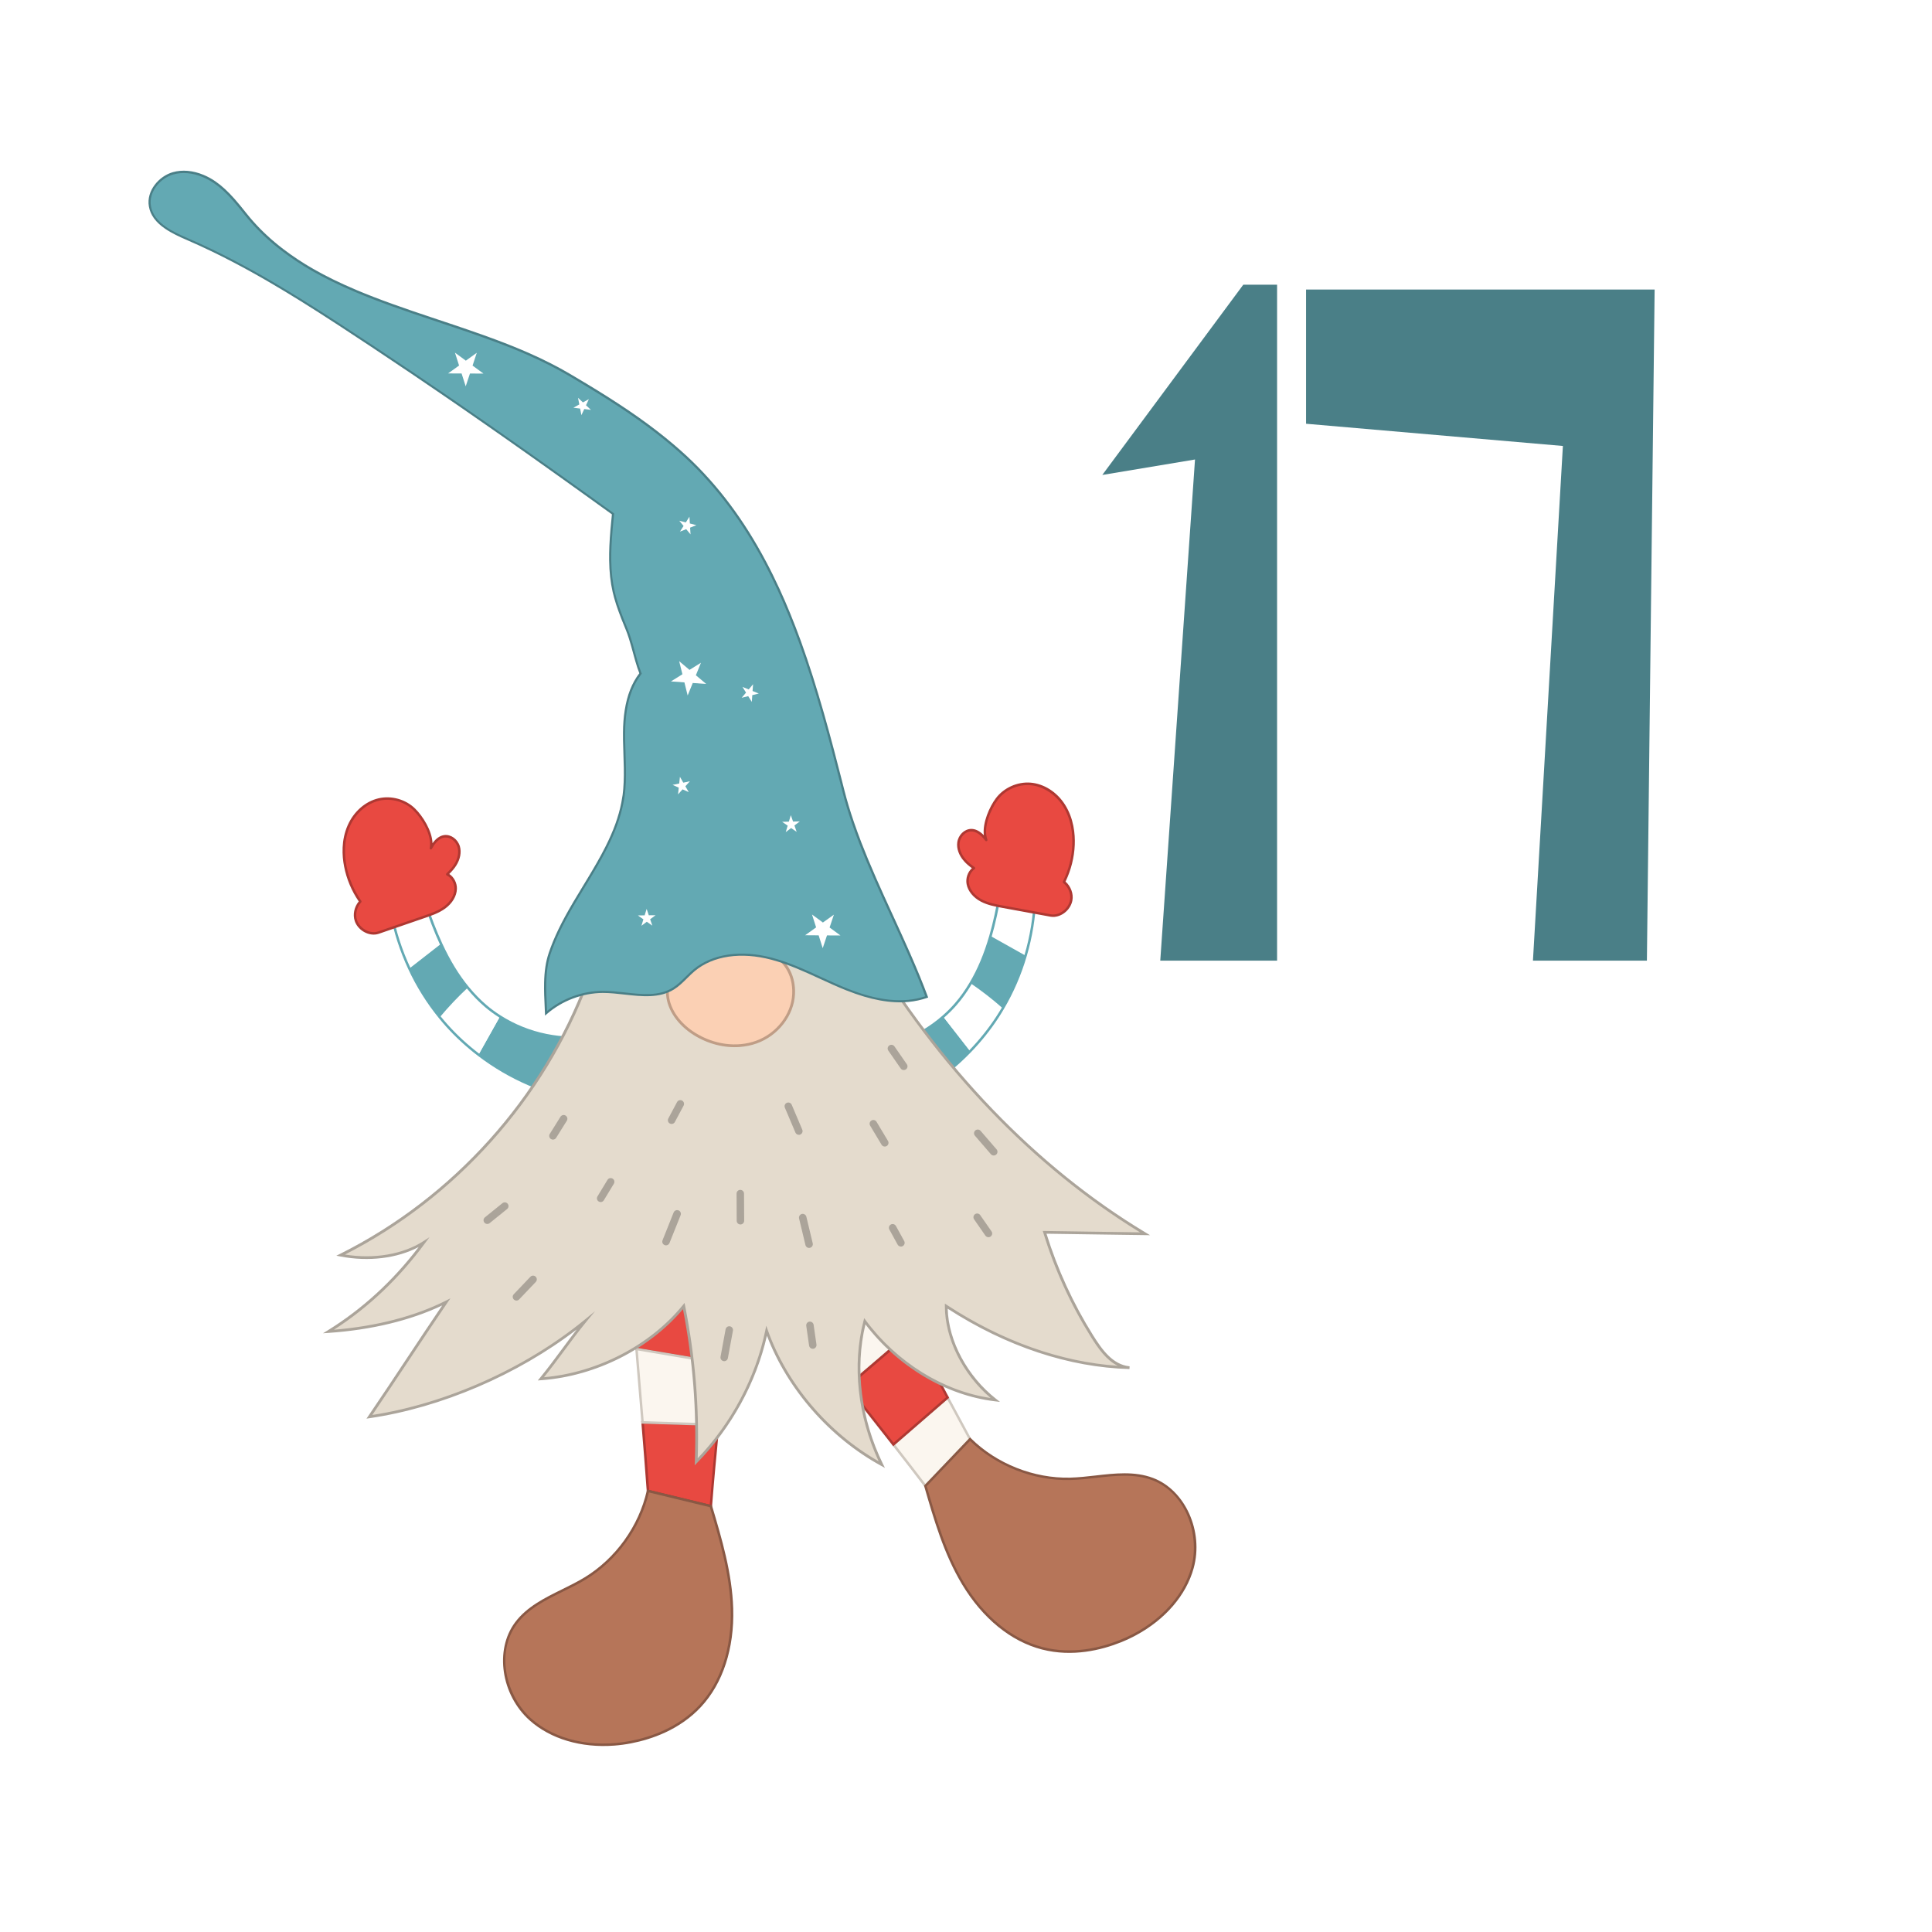<?xml version="1.0" encoding="UTF-8"?><svg id="Ebene_1" xmlns="http://www.w3.org/2000/svg" xmlns:xlink="http://www.w3.org/1999/xlink" viewBox="0 0 600 600"><defs><style>.cls-1{fill:none;}.cls-2{fill:#bf9d86;}.cls-3{fill:#aba49a;}.cls-4{fill:#895844;}.cls-5{fill:#e4dbcd;}.cls-6{fill:#fbd0b4;}.cls-7{fill:#63a9b3;}.cls-8{fill:#4a7f87;}.cls-9{clip-path:url(#clippath-1);}.cls-10{clip-path:url(#clippath-2);}.cls-11{fill:#fff;}.cls-12{fill:#e84941;}.cls-13{fill:#cfc8bf;}.cls-14{fill:#b67559;}.cls-15{fill:#ae3832;}.cls-16{fill:#fbf6ef;}.cls-17{clip-path:url(#clippath);}</style><clipPath id="clippath"><rect class="cls-1" width="600" height="600"/></clipPath><clipPath id="clippath-1"><rect class="cls-1" width="600" height="600"/></clipPath><clipPath id="clippath-2"><rect class="cls-1" width="600" height="600"/></clipPath></defs><g class="cls-17"><g class="cls-9"><rect class="cls-11" width="600" height="600"/></g><rect class="cls-11" width="600" height="600"/><g class="cls-10"><rect class="cls-11" x="9.95" y="15.44" width="564.4" height="564.4"/><polygon class="cls-8" points="371.12 142.7 342.33 147.5 386.11 88.42 396.61 88.42 396.61 298.33 360.33 298.33 371.12 142.7"/><polygon class="cls-8" points="485.37 138.5 405.61 131.6 405.61 89.92 513.86 89.92 511.46 298.33 476.07 298.33 485.37 138.5"/><path class="cls-11" d="M321.45,278.62c-3.32-.55-6.64-1.1-9.96-1.64-.28-.05-.55-.09-.83-.14-.79,4.68-1.74,9.33-3.04,13.84,3.63,2.04,7.26,4.07,10.89,6.11,1.74-5.9,2.73-12.02,2.95-18.16"/><path class="cls-7" d="M264.45,326.14l6.51,19.26c11.48-3.65,21.98-10.26,30.34-18.94-2.79-3.58-5.58-7.15-8.37-10.73-7.78,6.81-18.13,10.67-28.48,10.41"/><path class="cls-7" d="M321.45,278.62c.12-3.31.01-6.64-.33-9.93l-9.03-1.25c-.44,3.11-.9,6.25-1.43,9.4.28.05.55.09.83.14,3.32.55,6.64,1.1,9.96,1.64"/><path class="cls-11" d="M301.45,305.38c-1.36,2.29-2.91,4.49-4.69,6.53-1.19,1.36-2.48,2.63-3.83,3.82,2.79,3.58,5.58,7.15,8.37,10.73,3.11-3.23,5.94-6.73,8.39-10.49.61-.93,1.18-1.87,1.74-2.82-3.16-2.79-6.49-5.4-9.98-7.78"/><path class="cls-7" d="M307.62,290.68c-1.5,5.18-3.46,10.15-6.17,14.7,3.49,2.38,6.82,4.98,9.99,7.78,3.02-5.14,5.39-10.65,7.07-16.37-3.63-2.04-7.26-4.07-10.89-6.11"/><path class="cls-7" d="M264.99,326.53l6.21,18.38c11.2-3.63,21.5-10.09,29.82-18.72,3.15-3.27,5.96-6.78,8.35-10.43.58-.88,1.14-1.8,1.74-2.8,2.98-5.06,5.35-10.54,7.03-16.28,1.73-5.89,2.72-11.96,2.93-18.06.11-3.26.01-6.48-.3-9.58l-8.35-1.15c-.39,2.73-.85,5.91-1.38,9.03-.91,5.43-1.88,9.84-3.05,13.88-1.64,5.69-3.67,10.53-6.21,14.79-1.47,2.47-3.01,4.62-4.73,6.59-1.14,1.31-2.44,2.61-3.87,3.86-7.78,6.81-18.02,10.62-28.2,10.51M270.71,345.88l-6.81-20.14.55.02c10.16.25,20.44-3.51,28.22-10.31,1.41-1.23,2.68-2.51,3.8-3.79,1.68-1.93,3.2-4.05,4.64-6.48,2.5-4.2,4.51-8.98,6.13-14.61,1.16-4.01,2.12-8.4,3.03-13.79.55-3.26,1.03-6.58,1.43-9.39l.05-.38,9.71,1.34.03.3c.34,3.23.45,6.59.34,9.99-.21,6.17-1.21,12.31-2.96,18.26-1.7,5.8-4.1,11.34-7.11,16.46-.6,1.02-1.17,1.95-1.75,2.83-2.42,3.7-5.26,7.24-8.44,10.54-8.5,8.81-19.04,15.39-30.5,19.04l-.36.11Z"/><path class="cls-12" d="M330.41,250.09c-2.3-3.6-6.16-6.3-10.42-6.64-3.96-.32-8.03,1.51-10.42,4.69-2.39,3.17-4.7,8.99-3.3,12.72-1.18-1.55-2.79-3.08-4.73-3.04-1.99.05-3.63,1.89-3.89,3.86-.26,1.97.63,3.96,1.94,5.45.84.96,1.83,1.75,2.88,2.47-1.48,1.03-2.25,3.09-1.91,4.92.42,2.27,2.2,4.1,4.24,5.16,2.04,1.07,4.35,1.5,6.62,1.91,4.96.91,9.91,1.81,14.87,2.72,2.85.52,5.86-1.89,6.38-4.74.39-2.11-.58-4.34-2.24-5.67,1.78-3.59,2.8-7.56,2.96-11.57.17-4.26-.68-8.65-2.98-12.25"/><path class="cls-15" d="M301.41,258.21c-1.64.12-3.14,1.67-3.38,3.52-.22,1.67.45,3.55,1.85,5.15.71.81,1.58,1.55,2.81,2.41.1.07.17.19.17.32s-.06.24-.17.32c-1.33.92-2.07,2.83-1.75,4.53.36,1.93,1.87,3.76,4.04,4.89,2.01,1.05,4.3,1.47,6.51,1.87l14.87,2.72c2.54.47,5.43-1.68,5.93-4.42.35-1.89-.5-4.02-2.1-5.3-.14-.11-.18-.31-.1-.47,1.76-3.54,2.77-7.49,2.92-11.41.12-3.21-.28-7.9-2.92-12.03-2.35-3.67-6.23-6.15-10.12-6.46-3.82-.31-7.78,1.47-10.08,4.53-2.18,2.9-4.64,8.65-3.24,12.35.07.18,0,.38-.18.47-.17.09-.38.05-.49-.1-1.47-1.95-2.96-2.92-4.41-2.88-.05,0-.09,0-.14.01M327.47,284.75c-.42.03-.83.01-1.25-.06l-14.87-2.72c-2.27-.42-4.62-.84-6.73-1.95-2.38-1.24-4.04-3.28-4.44-5.43-.34-1.83.33-3.79,1.65-4.97-1.06-.76-1.87-1.48-2.52-2.24-1.54-1.76-2.28-3.86-2.03-5.76.3-2.3,2.16-4.13,4.26-4.2,1.35-.04,2.69.62,4,1.96-.47-3.86,1.73-8.83,3.73-11.49,2.46-3.27,6.69-5.16,10.76-4.84,4.19.34,8.2,2.88,10.71,6.82,2.74,4.3,3.17,9.15,3.04,12.47-.15,3.93-1.15,7.88-2.87,11.45,1.67,1.47,2.52,3.78,2.14,5.84-.5,2.74-2.99,4.91-5.58,5.11"/><path class="cls-11" d="M121.48,283.29c3.2-1.04,6.4-2.09,9.6-3.13.27-.09.54-.17.8-.26,1.48,4.5,3.13,8.96,5.09,13.22-3.28,2.56-6.56,5.12-9.84,7.68-2.6-5.57-4.51-11.47-5.64-17.51"/><path class="cls-7" d="M184.99,321.68l-3.53,20.02c-11.9-1.88-23.28-6.84-32.85-14.15,2.22-3.96,4.44-7.91,6.66-11.87,8.72,5.56,19.54,7.81,29.73,6"/><path class="cls-7" d="M121.48,283.29c-.61-3.26-1.01-6.56-1.17-9.87l8.74-2.59c.9,3.01,1.83,6.05,2.83,9.07-.27.09-.54.18-.8.26-3.2,1.04-6.4,2.08-9.6,3.13"/><path class="cls-11" d="M145.28,306.72c1.69,2.06,3.55,4,5.61,5.76,1.38,1.17,2.85,2.23,4.37,3.2-2.22,3.96-4.44,7.91-6.66,11.87-3.56-2.72-6.88-5.76-9.88-9.1-.74-.82-1.45-1.67-2.15-2.53,2.71-3.24,5.61-6.32,8.7-9.19"/><path class="cls-7" d="M136.97,293.12c2.26,4.9,4.95,9.52,8.31,13.6-3.09,2.88-5.99,5.95-8.7,9.19-3.76-4.62-6.93-9.72-9.46-15.12,3.28-2.56,6.56-5.11,9.85-7.68"/><path class="cls-7" d="M155.06,316c-1.6-1.02-3.09-2.11-4.41-3.23-1.99-1.69-3.84-3.59-5.66-5.8-3.15-3.83-5.89-8.31-8.37-13.69-1.76-3.82-3.38-8.03-5.11-13.26-.99-3.01-1.93-6.07-2.72-8.71l-8.07,2.4c.16,3.11.54,6.32,1.14,9.52,1.13,6,3.02,11.86,5.62,17.42,2.53,5.42,5.69,10.48,9.4,15.04.74.91,1.44,1.73,2.14,2.51,2.91,3.25,6.22,6.3,9.82,9.05,9.52,7.28,20.68,12.12,32.3,14.02l3.37-19.1c-10.04,1.64-20.74-.59-29.46-6.15M181.4,342.08c-11.88-1.87-23.29-6.79-33.02-14.22-3.64-2.79-6.99-5.87-9.93-9.16-.71-.79-1.41-1.62-2.16-2.54-3.75-4.61-6.95-9.72-9.5-15.2-2.62-5.62-4.54-11.54-5.67-17.6-.63-3.34-1.02-6.68-1.17-9.92v-.3s9.38-2.78,9.38-2.78l.11.37c.82,2.72,1.79,5.93,2.83,9.07,1.71,5.2,3.32,9.39,5.07,13.18,2.45,5.32,5.15,9.74,8.26,13.52,1.79,2.18,3.62,4.04,5.57,5.7,1.29,1.1,2.75,2.17,4.32,3.17,8.72,5.56,19.45,7.73,29.45,5.95l.54-.1-3.7,20.93-.38-.06Z"/><path class="cls-12" d="M108.33,256.42c1.73-3.9,5.14-7.15,9.3-8.13,3.87-.91,8.17.29,11.01,3.07,2.84,2.78,6,8.19,5.18,12.08.93-1.71,2.29-3.47,4.22-3.71,1.97-.25,3.87,1.32,4.43,3.23.55,1.91-.03,4.01-1.1,5.68-.68,1.07-1.55,2-2.47,2.88,1.62.79,2.69,2.72,2.63,4.57-.08,2.3-1.56,4.38-3.42,5.74-1.86,1.37-4.08,2.13-6.25,2.89-4.77,1.64-9.53,3.28-14.29,4.92-2.74.94-6.07-.98-7.02-3.72-.7-2.02-.08-4.38,1.36-5.94-2.3-3.28-3.91-7.05-4.67-10.99-.81-4.19-.63-8.66,1.1-12.56"/><path class="cls-15" d="M138.08,260.1c-1.44.18-2.77,1.36-3.93,3.51-.09.17-.3.24-.47.18-.18-.07-.28-.26-.24-.44.82-3.87-2.47-9.18-5.07-11.72-2.74-2.68-6.92-3.84-10.65-2.96-3.8.89-7.26,3.93-9.03,7.91-1.99,4.48-1.68,9.18-1.08,12.33.74,3.85,2.33,7.6,4.6,10.84.11.15.09.35-.03.48-1.39,1.51-1.91,3.74-1.28,5.55.91,2.64,4.09,4.33,6.53,3.48l14.29-4.92c2.13-.73,4.33-1.49,6.15-2.83,1.97-1.45,3.19-3.48,3.26-5.44.06-1.73-.96-3.5-2.41-4.21-.11-.06-.19-.16-.21-.29-.02-.13.03-.25.12-.34,1.09-1.03,1.84-1.9,2.41-2.8,1.14-1.78,1.52-3.74,1.05-5.36-.52-1.79-2.23-3.09-3.86-2.97-.05,0-.09.01-.14.02M110.17,286.04c-.68-1.98-.18-4.39,1.24-6.09-2.24-3.27-3.82-7.03-4.56-10.89-.63-3.26-.94-8.13,1.13-12.79,1.89-4.27,5.47-7.39,9.56-8.35,3.98-.94,8.44.3,11.36,3.16,2.38,2.32,5.3,6.9,5.42,10.79,1.09-1.51,2.32-2.37,3.66-2.54,2.09-.25,4.2,1.28,4.85,3.51.53,1.84.12,4.02-1.14,5.99-.54.84-1.23,1.68-2.16,2.59,1.48.97,2.44,2.81,2.37,4.67-.07,2.2-1.41,4.45-3.58,6.04-1.92,1.41-4.18,2.19-6.36,2.94l-14.29,4.92c-.4.14-.81.22-1.22.25-2.59.2-5.38-1.57-6.29-4.21"/><path class="cls-12" d="M201.23,463.03l19.53,4.72c.65-8.31,1.44-16.77,2.26-25.26-7.82-.25-15.64-.5-23.46-.75.59,7.11,1.16,14.22,1.67,21.29"/><path class="cls-15" d="M201.6,462.72l18.82,4.55c.6-7.6,1.31-15.29,2.19-24.41l-22.61-.72c.5,6.12,1.08,13.28,1.61,20.58M221.11,468.23l-20.25-4.9-.02-.28c-.54-7.56-1.15-15-1.67-21.28l-.04-.43,24.31.78-.04.41c-.92,9.47-1.65,17.39-2.26,25.25l-.03.45Z"/><path class="cls-12" d="M226.31,406.66l-29.99-5.08c.41,5.76.87,11.56,1.34,17.36,9.06,1.53,18.12,3.06,27.18,4.59.53-5.66,1.03-11.3,1.47-16.87"/><path class="cls-15" d="M198.03,418.6l26.47,4.48c.59-6.31,1.03-11.44,1.4-16.1l-29.16-4.94c.35,4.79.76,10.08,1.28,16.56M225.19,423.98l-27.89-4.71-.03-.3c-.56-6.85-.99-12.36-1.35-17.36l-.04-.49,30.82,5.22-.03.35c-.38,4.85-.84,10.22-1.47,16.88l-.04.41Z"/><path class="cls-16" d="M197.67,418.94c.62,7.59,1.27,15.2,1.9,22.8,7.82.25,15.64.5,23.46.75.61-6.32,1.23-12.66,1.82-18.96-9.06-1.53-18.12-3.06-27.18-4.59"/><path class="cls-13" d="M199.92,441.36l22.75.73.41-4.28c.45-4.66.9-9.32,1.34-13.96l-26.34-4.45c.36,4.38.73,8.76,1.09,13.14.25,2.94.49,5.88.74,8.82M223.38,442.89l-24.17-.77-.03-.34c-.25-3.05-.51-6.11-.77-9.16-.38-4.55-.76-9.1-1.13-13.64l-.04-.49,28.02,4.73-.03.36c-.44,4.76-.91,9.54-1.37,14.32l-.48,5Z"/><path class="cls-14" d="M201.23,463.03c-2.51,11.18-9.72,21.22-19.51,27.17-7.34,4.47-16.32,6.98-21.47,13.86-6.62,8.87-3.79,22.53,4.46,29.92,8.25,7.38,20.39,9.16,31.26,7.04,8.06-1.57,15.88-5.2,21.47-11.22,7.4-7.97,10.19-19.35,9.87-30.22-.32-10.87-3.45-21.42-6.55-31.84l-19.53-4.72Z"/><path class="cls-4" d="M201.52,463.49c-2.6,11.05-9.9,21.14-19.6,27.04-2.26,1.38-4.71,2.58-7.08,3.75-5.29,2.61-10.77,5.31-14.28,10.01-6.81,9.12-3.22,22.56,4.41,29.4,7.45,6.67,19.01,9.28,30.93,6.95,6.1-1.19,14.73-4.07,21.26-11.1,6.66-7.17,10.13-17.8,9.76-29.94-.32-10.81-3.44-21.35-6.47-31.53l-18.93-4.58ZM190.74,542.12c-10.21.77-19.76-2.02-26.28-7.85-8.85-7.92-10.92-21.86-4.51-30.43,3.62-4.85,9.18-7.59,14.56-10.25,2.35-1.16,4.79-2.36,7.02-3.72,9.63-5.86,16.86-15.93,19.33-26.93l.09-.38,20.13,4.87.06.21c3.07,10.3,6.24,20.96,6.57,31.94.37,12.34-3.17,23.17-9.97,30.49-6.67,7.18-15.47,10.12-21.68,11.33-1.78.35-3.56.59-5.31.72"/><path class="cls-16" d="M272.18,392.59l-22.49,20.48c4.4,5.79,8.95,11.62,13.54,17.47,6.69-5.73,13.39-11.47,20.08-17.2-3.69-6.95-7.39-13.89-11.14-20.75"/><path class="cls-13" d="M250.21,413.13c4.5,5.93,9.12,11.83,13.07,16.86l19.54-16.74c-3.2-6.04-6.96-13.09-10.75-20.04l-21.86,19.91ZM263.18,431.1l-.25-.31c-4.08-5.19-8.88-11.32-13.55-17.47l-.21-.28,23.11-21.05.23.43c3.93,7.19,7.83,14.53,11.14,20.75l.14.28-20.62,17.66Z"/><path class="cls-16" d="M277.45,448.6c3.37,4.3,6.69,8.6,9.94,12.87l13.88-14.53c-2.34-4.29-4.66-8.61-6.98-12.94-5.61,4.87-11.23,9.74-16.84,14.6"/><path class="cls-13" d="M277.98,448.66c3.68,4.71,6.7,8.61,9.44,12.22l13.37-14c-1.99-3.65-4.1-7.57-6.61-12.26l-16.2,14.04ZM287.35,462.07l-.28-.36c-2.87-3.78-6.02-7.87-9.93-12.86l-.23-.29,17.48-15.15.23.43c2.67,4.99,4.88,9.1,6.97,12.93l.13.25-14.38,15.06Z"/><path class="cls-12" d="M283.32,413.34c-6.69,5.73-13.39,11.47-20.08,17.2,4.74,6.02,9.51,12.05,14.22,18.06,5.61-4.86,11.23-9.73,16.84-14.6-3.67-6.87-7.32-13.77-10.97-20.66"/><path class="cls-15" d="M263.77,430.6c1.64,2.08,3.28,4.17,4.93,6.25,2.95,3.73,5.89,7.47,8.81,11.2l16.3-14.13c-2.52-4.72-5.03-9.45-7.54-14.19l-3.06-5.78-19.43,16.64ZM277.4,449.16l-.25-.32c-3-3.84-6.03-7.68-9.06-11.52-1.72-2.18-3.44-4.36-5.16-6.54l-.23-.29,20.73-17.76,3.51,6.63c2.56,4.83,5.12,9.65,7.68,14.46l.15.27-17.38,15.06Z"/><path class="cls-14" d="M301.27,446.94c8.15,8.05,19.65,12.6,31.1,12.32,8.59-.21,17.51-2.95,25.55.06,10.37,3.88,15.37,16.91,12.42,27.58-2.95,10.67-12.2,18.73-22.49,22.82-7.63,3.04-16.17,4.21-24.12,2.17-10.53-2.7-19.04-10.77-24.64-20.09-5.6-9.32-8.68-19.89-11.7-30.33l13.88-14.53Z"/><path class="cls-4" d="M287.82,461.58c2.96,10.21,6.03,20.76,11.6,30.03,6.26,10.41,14.92,17.48,24.4,19.91,9.29,2.38,18.11.14,23.88-2.16,11.28-4.49,19.6-12.93,22.26-22.57,2.73-9.87-1.52-23.12-12.18-27.12-5.5-2.05-11.56-1.37-17.43-.7-2.62.3-5.33.61-7.98.67-11.35.28-22.94-4.26-31.1-12.16l-13.46,14.09ZM352.85,507.82c-1.55.84-3.17,1.6-4.86,2.27-5.88,2.34-14.88,4.62-24.36,2.19-9.68-2.48-18.51-9.68-24.87-20.27-5.66-9.42-8.75-20.1-11.74-30.42l-.06-.21,14.3-14.98.28.28c8.03,7.92,19.55,12.48,30.82,12.21,2.61-.07,5.31-.37,7.92-.67,5.96-.68,12.11-1.38,17.78.75,10.02,3.75,15.82,16.6,12.65,28.04-2.33,8.43-8.85,15.94-17.86,20.81"/><path class="cls-5" d="M182.48,304.6c-13.71,36.64-41.7,67.73-76.7,85.19,8.56,1.66,18.53.76,25.86-3.96-8.06,10.98-18.05,20.52-29.63,27.68,12.42-.85,25.45-3.57,36.57-9.18-8.31,12.21-15.56,23.46-23.87,35.66,23.73-3.46,48.46-14.57,67.03-29.75-4.94,6.05-8.82,11.91-13.77,17.96,16.61-1.14,33.86-9.69,44.37-22.6,3.19,16.11,4.47,31.96,3.86,48.37,10.85-11.1,18.71-25.49,21.87-40.68,6.18,17.39,19.56,32.7,35.76,41.55-6.67-13.63-9.07-29.82-5.26-44.51,9.56,12.87,24.6,22.6,40.53,24.45-8.7-6.82-15.24-18.07-15.23-29.14,16.89,11.06,36.72,18.57,56.9,19.11-5.44-.54-8.77-5.23-11.67-9.87-6.27-10.02-11.22-20.87-14.68-32.17,10.34.12,20.84.33,31.17.45-35.93-21.58-65.69-54.56-87.12-90.57l-85.98,12.01Z"/><path class="cls-3" d="M237.97,411.71l.51,1.44c5.9,16.6,18.7,31.71,34.39,40.66-6.54-14.05-8.27-29.86-4.71-43.59l.23-.87.53.73c9.64,12.99,24.03,21.91,38.74,24.08-8.68-7.36-14.22-18.4-14.22-28.52v-.79s.67.44.67.44c17.08,11.18,35.33,17.66,53.01,18.87-3.56-1.75-6.09-5.37-8.38-9.04-6.3-10.06-11.26-20.92-14.73-32.27l-.17-.56h.59c5.17.06,10.38.15,15.6.23,4.68.07,9.36.15,14.01.2-33.27-20.33-62.9-51.29-85.78-89.66l-85.45,11.94c-13.63,36.26-41.16,67.02-75.67,84.61,8.97,1.46,17.97-.06,24.29-4.13l1.95-1.26-1.38,1.87c-8.03,10.93-17.54,19.97-28.29,26.87,13.18-1.09,25.14-4.19,34.69-9l1.48-.75-.93,1.37c-4.15,6.1-8.1,12.06-11.93,17.82-3.66,5.51-7.44,11.21-11.39,17.03,23-3.55,47.54-14.54,65.85-29.51l3.3-2.7-2.7,3.3c-2.47,3.02-4.71,6.04-6.87,8.97-1.99,2.68-4.04,5.45-6.27,8.22,16.52-1.42,32.95-9.93,43.07-22.37l.58-.71.18.9c3.14,15.86,4.42,31.36,3.91,47.35,10.52-11.06,17.95-25.1,20.98-39.67l.31-1.5ZM274.81,455.87l-1.18-.65c-15.96-8.72-29.12-23.74-35.45-40.39-3.32,14.56-10.98,28.52-21.66,39.45l-.78.79.04-1.11c.59-16.01-.61-31.52-3.68-47.38-10.43,12.38-27.06,20.77-43.69,22.03-.13.01-.27.02-.4.03l-.99.07.63-.77c2.46-3.02,4.71-6.04,6.87-8.97,1.47-1.99,2.98-4.02,4.57-6.07-18.33,14.08-42.1,24.29-64.32,27.53l-.96.14.55-.81c4.15-6.1,8.11-12.07,11.93-17.84,3.55-5.34,7.2-10.86,11.03-16.49-9.82,4.66-22,7.62-35.28,8.51l-1.73.12,1.47-.91c10.69-6.61,20.18-15.31,28.24-25.88-6.66,3.54-15.57,4.64-24.33,2.94l-1.24-.24,1.13-.56c34.93-17.43,62.82-48.39,76.49-84.96l.09-.24.25-.04,86.26-12.05.15.24c23.14,38.87,53.22,70.14,86.98,90.42l1.36.82-1.58-.02c-5.17-.06-10.38-.14-15.58-.22-5.01-.08-10.03-.16-15-.22,3.45,11.08,8.31,21.68,14.46,31.51,2.89,4.61,6.14,9.15,11.35,9.67l-.05.85c-18.74-.5-38.24-6.98-56.45-18.74.29,10.09,6.13,21,15.05,28l1.2.94-1.51-.18c-15.18-1.77-30.17-10.68-40.28-23.9-3.31,13.73-1.34,29.47,5.45,43.35l.59,1.21Z"/><path class="cls-6" d="M216.25,294.92c-5.35,2.58-9.47,8.23-8.95,14.14.45,5.06,4.09,9.36,8.39,12.05,5.66,3.54,12.9,4.78,19.19,2.53,6.29-2.25,11.28-8.25,11.58-14.92.7-15.36-19.27-19.09-30.21-13.81"/><path class="cls-2" d="M216.44,295.3c-5.6,2.7-9.18,8.35-8.71,13.72.38,4.38,3.45,8.76,8.19,11.73,5.88,3.67,12.91,4.6,18.82,2.49,6.36-2.28,11.01-8.25,11.29-14.53.29-6.46-3.19-10.16-6.17-12.13-6.28-4.14-16.35-4.69-23.43-1.28M229.79,325.15c-4.81.36-9.88-.9-14.32-3.67-4.97-3.11-8.19-7.74-8.59-12.38-.5-5.72,3.28-11.72,9.19-14.57,7.33-3.53,17.76-2.96,24.27,1.33,4.54,2.99,6.8,7.45,6.55,12.88-.3,6.62-5.18,12.91-11.86,15.3-1.68.6-3.44.96-5.24,1.1"/><path class="cls-7" d="M282.32,296.22c-1.8-4.1-3.69-8.21-5.58-12.33-1.66-3.62-3.32-7.26-4.92-10.9-1.63-3.72-3.21-7.45-4.65-11.19-.83-2.16-1.62-4.32-2.36-6.48-1.09-3.2-2.07-6.41-2.88-9.63-.3-1.18-.6-2.36-.9-3.54-.76-2.98-1.53-5.96-2.32-8.95-1.01-3.85-2.06-7.7-3.15-11.53-1.07-3.77-2.2-7.53-3.39-11.26-1.18-3.73-2.43-7.43-3.76-11.09-2.01-5.53-4.2-10.98-6.64-16.27-1.3-2.83-2.68-5.62-4.13-8.36-1.69-3.19-3.48-6.31-5.39-9.35-1.77-2.82-3.64-5.56-5.63-8.23-2.01-2.7-4.14-5.32-6.39-7.85-1.14-1.28-2.31-2.55-3.51-3.78-2.46-2.51-5.05-4.89-7.72-7.16-3.45-2.93-7.05-5.69-10.75-8.31-4.1-2.9-8.33-5.64-12.61-8.29-2.3-1.43-4.62-2.82-6.95-4.2-.67-.4-1.35-.8-2.03-1.2-1.86-1.1-3.77-2.13-5.71-3.12-2.17-1.11-4.38-2.15-6.63-3.15-3.42-1.51-6.92-2.91-10.48-4.24-2.71-1.01-5.44-1.98-8.19-2.93-3.97-1.37-7.97-2.69-11.95-4.03-4.03-1.34-8.05-2.71-12.01-4.13-3.76-1.35-7.46-2.77-11.07-4.29-4.68-1.97-9.21-4.13-13.5-6.58-3.29-1.88-6.43-3.95-9.4-6.22-3.36-2.58-6.51-5.42-9.36-8.64-.72-.82-1.43-1.65-2.12-2.51-1.19-1.49-2.39-2.99-3.66-4.43-1.77-2-3.67-3.87-5.86-5.39-1.15-.79-2.39-1.48-3.69-2.02-2.97-1.23-6.23-1.67-9.29-.81-4.4,1.25-7.98,5.74-7.2,10.25.5,2.89,2.45,5.03,4.92,6.71,2.04,1.4,4.44,2.49,6.68,3.46,2.6,1.12,5.16,2.3,7.71,3.52,2.23,1.08,4.43,2.19,6.63,3.34,4.04,2.11,8.03,4.34,11.98,6.65,3.02,1.77,6.02,3.59,9,5.44,3.94,2.45,7.84,4.95,11.72,7.48,3.45,2.25,6.9,4.53,10.33,6.8.25.16.5.33.75.5,3.93,2.6,7.87,5.24,11.81,7.9,2.88,1.94,5.76,3.9,8.64,5.87,2.03,1.39,4.07,2.79,6.1,4.19,2.93,2.03,5.87,4.06,8.8,6.11,4.21,2.93,8.41,5.89,12.59,8.84,1.53,1.08,3.06,2.16,4.58,3.25,1.85,1.32,3.71,2.63,5.55,3.95,2.63,1.87,5.25,3.75,7.85,5.62,1.49,1.07,2.96,2.13,4.44,3.2,1.25.9,2.51,1.8,3.75,2.7-.16,1.61-.32,3.22-.46,4.83-.28,3.19-.46,6.39-.42,9.57.05,3.28.34,6.54,1.07,9.75.3,1.32.68,2.63,1.09,3.91.48,1.48,1.01,2.93,1.58,4.38.47,1.21.96,2.41,1.46,3.6.34.82.63,1.68.91,2.55.72,2.26,1.3,4.65,1.98,6.96.4,1.38.83,2.73,1.34,3.98-2.59,3.3-3.95,7.33-4.6,11.51-.35,2.27-.5,4.58-.52,6.85,0,.81,0,1.62.01,2.43.08,4.34.39,8.68.2,13-.06,1.33-.15,2.65-.33,3.98-.11.82-.26,1.64-.41,2.44-.96,4.86-2.78,9.42-5.02,13.86-1.76,3.48-3.76,6.88-5.82,10.27-1.35,2.22-2.71,4.44-4.03,6.68-1.66,2.81-3.25,5.66-4.66,8.57-1.15,2.38-2.19,4.82-3.03,7.32-.99,2.97-1.34,6.07-1.41,9.21-.07,3.13.14,6.3.28,9.42,4.83-4.22,11.21-6.63,17.62-6.65,7.45-.03,15.59,2.88,21.92-1.04,2.45-1.51,4.24-3.87,6.45-5.7,6.5-5.4,15.95-5.72,24.12-3.55,8.16,2.17,15.58,6.46,23.42,9.58,7.85,3.12,16.71,5.04,24.68,2.26-1.65-4.45-3.51-8.91-5.47-13.37"/><path class="cls-8" d="M282.01,296.36c-1.69-3.85-3.5-7.79-5.24-11.59l-.34-.74c-1.61-3.51-3.31-7.23-4.92-10.9-1.84-4.18-3.36-7.84-4.66-11.21-.85-2.2-1.64-4.38-2.36-6.5-1.16-3.41-2.11-6.57-2.89-9.65l-.9-3.53c-.76-2.98-1.53-5.97-2.32-8.95-1.12-4.24-2.15-8.01-3.15-11.53-1.11-3.9-2.25-7.69-3.38-11.25-1.23-3.87-2.49-7.59-3.76-11.07-2.13-5.86-4.29-11.17-6.62-16.24-1.3-2.83-2.69-5.64-4.12-8.34-1.71-3.24-3.52-6.38-5.38-9.33-1.78-2.83-3.67-5.59-5.61-8.2-2.02-2.72-4.17-5.35-6.37-7.82-1.3-1.46-2.42-2.66-3.5-3.77-2.35-2.39-4.86-4.73-7.7-7.14-3.3-2.8-6.81-5.52-10.73-8.29-3.73-2.64-7.85-5.35-12.59-8.28-2.17-1.34-4.44-2.72-6.94-4.2-.68-.4-1.35-.8-2.03-1.2-1.76-1.03-3.62-2.05-5.69-3.11-2.12-1.08-4.35-2.14-6.62-3.14-3.18-1.41-6.6-2.8-10.46-4.23-2.45-.91-5.05-1.84-8.18-2.93-3.31-1.14-6.7-2.27-9.97-3.36l-1.97-.66c-3.61-1.21-7.87-2.64-12.02-4.14-4.13-1.49-7.76-2.89-11.09-4.3-5.12-2.16-9.54-4.32-13.54-6.6-3.35-1.92-6.52-4.02-9.44-6.25-3.57-2.73-6.65-5.57-9.41-8.68-.78-.89-1.48-1.71-2.13-2.53-1.21-1.51-2.39-2.99-3.65-4.42-2.05-2.32-3.89-4.02-5.8-5.33-1.15-.79-2.37-1.46-3.63-1.98-3.16-1.31-6.29-1.58-9.07-.79-3.99,1.12-7.74,5.36-6.95,9.86.43,2.46,1.99,4.58,4.77,6.49,1.99,1.36,4.36,2.45,6.62,3.43,2.51,1.08,5.1,2.27,7.72,3.53,2.14,1.03,4.31,2.13,6.64,3.34,3.9,2.04,7.82,4.21,11.99,6.65,2.84,1.67,5.79,3.45,9.01,5.45,3.6,2.23,7.43,4.68,11.73,7.48,3.46,2.25,6.9,4.53,10.34,6.8l.75.5c3.55,2.35,7.42,4.94,11.82,7.91,2.88,1.94,5.76,3.9,8.64,5.87,2.03,1.39,4.07,2.78,6.1,4.19,2.94,2.03,5.87,4.06,8.8,6.11,4.12,2.88,8.36,5.85,12.59,8.84,1.45,1.03,2.9,2.05,4.34,3.08l.24.17c1.85,1.32,3.71,2.63,5.55,3.95,2.63,1.87,5.25,3.74,7.85,5.62,1.2.85,2.38,1.71,3.57,2.57l4.78,3.44-.02.19c-.16,1.61-.32,3.21-.46,4.83-.32,3.76-.46,6.79-.42,9.53.05,3.59.4,6.76,1.06,9.68.27,1.2.63,2.47,1.09,3.89.43,1.33.95,2.75,1.58,4.36.47,1.2.96,2.4,1.45,3.6.29.72.59,1.54.92,2.58.45,1.4.84,2.87,1.23,4.28.24.9.49,1.8.74,2.69.48,1.65.89,2.87,1.33,3.95l.08.18-.12.16c-2.32,2.95-3.8,6.67-4.53,11.35-.32,2.07-.5,4.36-.52,6.8,0,.8,0,1.61.01,2.42.02,1.38.07,2.76.12,4.14.1,2.91.21,5.93.08,8.88-.07,1.55-.17,2.83-.33,4.01-.1.74-.23,1.52-.42,2.46-.88,4.43-2.48,8.86-5.04,13.95-1.66,3.3-3.54,6.5-5.83,10.29l-1.03,1.69c-1.01,1.66-2.01,3.32-3,4.99-1.95,3.29-3.42,6.01-4.65,8.54-1.25,2.58-2.24,4.97-3.01,7.28-.87,2.61-1.31,5.5-1.39,9.11-.05,2.42.07,4.91.18,7.32.02.46.04.92.06,1.38,4.81-3.97,11.08-6.25,17.31-6.28,2.26,0,4.62.26,6.89.51,5.41.61,10.53,1.18,14.85-1.49,1.47-.91,2.73-2.17,3.96-3.38.78-.78,1.59-1.58,2.46-2.3,5.86-4.86,14.76-6.18,24.42-3.61,5.27,1.4,10.31,3.72,15.17,5.96,2.7,1.24,5.49,2.53,8.29,3.64,9.56,3.81,17.45,4.58,24.11,2.37-1.45-3.88-3.15-8.03-5.34-13.02M262.99,307.64c-2.81-1.12-5.61-2.4-8.32-3.65-4.84-2.23-9.85-4.53-15.06-5.92-9.45-2.51-18.12-1.24-23.81,3.48-.84.7-1.64,1.49-2.41,2.26-1.25,1.24-2.54,2.52-4.08,3.48-4.53,2.8-10,2.18-15.29,1.59-2.26-.26-4.59-.51-6.81-.51-6.31.03-12.65,2.42-17.4,6.57l-.54.47-.03-.71c-.03-.69-.06-1.38-.09-2.08-.12-2.41-.24-4.91-.18-7.36.08-3.68.53-6.64,1.43-9.31.79-2.35,1.78-4.75,3.04-7.37,1.24-2.55,2.72-5.29,4.68-8.59.99-1.67,2-3.33,3.01-5l1.03-1.69c2.29-3.78,4.15-6.97,5.81-10.25,2.54-5.03,4.12-9.4,4.98-13.77.18-.93.31-1.69.41-2.42.15-1.16.26-2.42.32-3.95.13-2.93.02-5.93-.08-8.83-.05-1.38-.1-2.77-.12-4.15-.01-.81-.02-1.63-.01-2.43.02-2.48.2-4.8.53-6.9.74-4.73,2.22-8.49,4.55-11.52-.43-1.05-.82-2.25-1.28-3.83-.26-.89-.5-1.8-.75-2.71-.38-1.41-.78-2.87-1.22-4.25-.33-1.04-.61-1.82-.9-2.53-.49-1.2-.98-2.4-1.46-3.61-.63-1.62-1.15-3.05-1.59-4.39-.46-1.43-.82-2.73-1.1-3.95-.67-2.97-1.03-6.19-1.08-9.83-.04-2.77.1-5.82.42-9.6.13-1.55.29-3.1.44-4.64l-4.46-3.21c-1.19-.86-2.38-1.71-3.57-2.57-2.61-1.87-5.23-3.75-7.85-5.62-1.85-1.32-3.7-2.64-5.55-3.95l-.24-.17c-1.44-1.03-2.89-2.06-4.34-3.08-4.23-2.99-8.46-5.97-12.59-8.84-2.93-2.05-5.86-4.08-8.8-6.11-2.03-1.4-4.06-2.79-6.1-4.18-2.88-1.97-5.76-3.93-8.63-5.87-4.4-2.97-8.26-5.55-11.81-7.9l-.75-.5c-3.44-2.27-6.88-4.54-10.33-6.8-4.29-2.8-8.13-5.24-11.72-7.48-3.21-1.99-6.15-3.77-8.99-5.43-4.16-2.44-8.07-4.61-11.96-6.64-2.32-1.21-4.48-2.3-6.62-3.33-2.61-1.26-5.2-2.44-7.69-3.52-2.3-.99-4.7-2.1-6.74-3.49-2.94-2.01-4.6-4.28-5.06-6.94-.85-4.87,3.16-9.43,7.44-10.64,2.92-.83,6.21-.54,9.51.82,1.3.54,2.57,1.23,3.75,2.05,1.95,1.35,3.83,3.08,5.92,5.44,1.27,1.43,2.46,2.92,3.67,4.44.64.81,1.33,1.63,2.11,2.51,2.73,3.07,5.77,5.89,9.31,8.59,2.89,2.21,6.04,4.3,9.36,6.2,3.97,2.27,8.37,4.42,13.46,6.57,3.32,1.4,6.94,2.8,11.05,4.28,4.14,1.49,8.39,2.93,12,4.13l1.97.66c3.28,1.09,6.67,2.22,9.98,3.37,3.14,1.08,5.75,2.01,8.2,2.93,3.87,1.45,7.3,2.83,10.5,4.25,2.28,1.01,4.52,2.07,6.65,3.16,2.09,1.06,3.96,2.09,5.73,3.13.68.4,1.35.8,2.03,1.2,2.5,1.48,4.78,2.86,6.95,4.2,4.75,2.94,8.88,5.65,12.62,8.3,3.94,2.79,7.46,5.51,10.78,8.33,2.85,2.42,5.38,4.77,7.74,7.18,1.09,1.12,2.21,2.32,3.53,3.79,2.22,2.49,4.38,5.14,6.41,7.87,1.96,2.63,3.86,5.41,5.65,8.25,1.86,2.97,3.68,6.12,5.4,9.37,1.44,2.71,2.83,5.54,4.14,8.38,2.34,5.08,4.51,10.42,6.65,16.29,1.26,3.49,2.53,7.22,3.76,11.1,1.13,3.58,2.27,7.37,3.39,11.28,1,3.52,2.04,7.29,3.16,11.54.79,2.99,1.56,5.98,2.32,8.96l.9,3.53c.78,3.07,1.72,6.21,2.88,9.61.72,2.1,1.51,4.28,2.35,6.47,1.3,3.35,2.82,7.01,4.65,11.18,1.61,3.67,3.31,7.39,4.92,10.9l.34.74c1.74,3.81,3.55,7.74,5.24,11.6,2.26,5.15,4,9.4,5.48,13.39l.12.33-.33.12c-1.82.63-3.73,1.05-5.74,1.24-5.58.54-11.92-.62-19.18-3.52"/><polygon class="cls-11" points="201.49 284.25 200.82 282.27 200.2 284.27 198.1 284.3 199.81 285.51 199.2 287.51 200.87 286.26 202.59 287.46 201.91 285.48 203.59 284.23 201.49 284.25"/><polygon class="cls-11" points="248.39 255.09 246.29 255.14 245.6 253.16 244.99 255.17 242.9 255.22 244.62 256.41 244.02 258.42 245.69 257.15 247.41 258.34 246.72 256.36 248.39 255.09"/><polygon class="cls-11" points="212.2 243.06 211.16 241.24 210.94 243.33 208.88 243.75 210.8 244.61 210.57 246.7 211.98 245.14 213.89 246 212.85 244.18 214.26 242.63 212.2 243.06"/><polygon class="cls-11" points="233.87 212.5 232.52 214.11 230.58 213.32 231.69 215.1 230.33 216.7 232.37 216.2 233.48 217.98 233.63 215.88 235.66 215.38 233.72 214.6 233.87 212.5"/><polygon class="cls-11" points="214.11 160.47 212.99 162.24 210.96 161.72 212.29 163.34 211.16 165.1 213.11 164.34 214.45 165.95 214.32 163.86 216.27 163.1 214.24 162.57 214.11 160.47"/><polygon class="cls-11" points="182.88 123.96 181.04 124.97 179.51 123.55 179.91 125.6 178.08 126.62 180.16 126.88 180.56 128.93 181.45 127.03 183.53 127.29 181.99 125.86 182.88 123.96"/><polygon class="cls-11" points="148.07 109.56 144.67 112.01 141.29 109.52 142.57 113.52 139.16 115.97 143.35 115.99 144.63 119.98 145.95 116 150.14 116.02 146.76 113.54 148.07 109.56"/><polygon class="cls-11" points="257.64 288.04 258.97 284.06 255.56 286.5 252.18 284.01 253.45 288.01 250.04 290.45 254.24 290.48 255.5 294.47 256.83 290.5 261.02 290.52 257.64 288.04"/><polygon class="cls-11" points="217.69 205.82 214.13 208.04 210.92 205.33 211.93 209.4 208.37 211.62 212.55 211.92 213.56 215.99 215.14 212.11 219.32 212.41 216.11 209.71 217.69 205.82"/><path class="cls-3" d="M277.78,324.97c-.36-.53-1.09-.66-1.61-.29-.53.36-.66,1.09-.29,1.61l3.84,5.53c.24.35.65.53,1.04.49.2-.01.4-.08.57-.2.53-.36.66-1.09.29-1.61l-3.84-5.54Z"/><path class="cls-3" d="M275.37,355.91c.55-.33.73-1.04.4-1.59l-3.55-5.93c-.33-.55-1.04-.73-1.59-.4-.55.33-.73,1.04-.4,1.59l3.55,5.93c.23.39.66.59,1.08.56.17-.01.35-.07.51-.16"/><path class="cls-3" d="M248.18,352.43c.12,0,.25-.04.36-.09.59-.25.87-.93.61-1.52l-3.27-7.72c-.25-.59-.93-.86-1.52-.61-.59.25-.86.93-.61,1.52l3.27,7.71c.2.47.67.74,1.15.7"/><path class="cls-3" d="M278.23,380.74c-.31-.56-1.01-.77-1.57-.46-.56.31-.77,1.01-.46,1.57l2.57,4.68c.23.41.67.63,1.11.6.16-.01.32-.06.47-.14.56-.31.76-1.01.46-1.57l-2.57-4.68Z"/><path class="cls-3" d="M304.42,377.36c-.37-.52-1.09-.65-1.61-.29-.53.37-.66,1.09-.29,1.62l3.5,5.04c.24.35.65.53,1.04.49.2-.01.4-.08.57-.2.53-.37.66-1.09.29-1.61l-3.5-5.04Z"/><path class="cls-3" d="M250.42,377.87c-.15-.62-.77-1.01-1.4-.86-.62.15-1,.77-.86,1.4l1.98,8.26c.13.56.65.93,1.21.88.06,0,.12-.01.19-.03.62-.15,1.01-.77.86-1.4l-1.98-8.26Z"/><path class="cls-3" d="M229.9,369.52c-.62,0-1.16.52-1.15,1.17l.04,8.43c0,.64.53,1.16,1.17,1.15.03,0,.05,0,.08,0,.6-.05,1.07-.55,1.07-1.16l-.05-8.43c0-.64-.52-1.16-1.16-1.15"/><path class="cls-3" d="M211.83,341.79c-.56-.3-1.27-.09-1.57.48l-2.71,5.08c-.3.57-.08,1.27.48,1.57.2.11.42.15.63.13.38-.03.74-.25.93-.61l2.71-5.08c.3-.57.08-1.27-.48-1.57"/><path class="cls-3" d="M210.71,375.9c-.59-.24-1.27.05-1.51.65l-3.44,8.62c-.24.59.05,1.27.65,1.5.17.07.35.1.52.08.43-.04.82-.3.99-.73l3.45-8.62c.24-.59-.05-1.27-.65-1.51"/><path class="cls-3" d="M190.25,366.03c-.55-.33-1.26-.16-1.59.39l-3.11,5.13c-.33.55-.16,1.26.39,1.59.21.13.46.18.69.17.36-.03.7-.22.9-.56l3.11-5.13c.33-.55.16-1.26-.39-1.59"/><path class="cls-3" d="M157.66,373.83c-.4-.5-1.13-.57-1.63-.17l-5.43,4.39c-.5.4-.58,1.13-.17,1.63.25.31.62.46.99.43.23-.02.45-.1.64-.25l5.43-4.39c.5-.4.58-1.13.17-1.63"/><path class="cls-3" d="M164.71,396.52l-5.16,5.42c-.44.46-.43,1.2.04,1.64.25.24.57.34.89.32.27-.02.55-.14.75-.36l5.16-5.42c.44-.46.42-1.19-.04-1.64-.46-.44-1.2-.43-1.64.04"/><path class="cls-3" d="M175.66,346.45c-.54-.34-1.26-.17-1.6.37l-3.32,5.32c-.34.54-.17,1.26.37,1.6.22.14.46.19.7.17.36-.03.69-.22.9-.54l3.32-5.31c.34-.55.17-1.26-.37-1.6"/><path class="cls-3" d="M309.49,356.94l-4.96-5.75c-.42-.48-1.15-.54-1.64-.12-.48.42-.54,1.15-.12,1.63l4.96,5.75c.25.29.61.42.97.4.24-.02.47-.11.67-.28.49-.42.54-1.15.12-1.64"/><path class="cls-3" d="M251.38,410.44c-.64.09-1.08.68-.99,1.31l.88,6.13c.09.61.63,1.04,1.23.99.03,0,.05,0,.08,0,.63-.09,1.07-.68.98-1.31l-.88-6.13c-.09-.63-.7-1.08-1.31-.98"/><path class="cls-3" d="M226.69,411.9c-.63-.12-1.23.3-1.35.93l-1.57,8.53c-.12.63.3,1.23.93,1.35.1.02.2.03.3.02.51-.04.96-.42,1.05-.95l1.57-8.53c.12-.63-.3-1.23-.93-1.35"/></g></g></svg>
